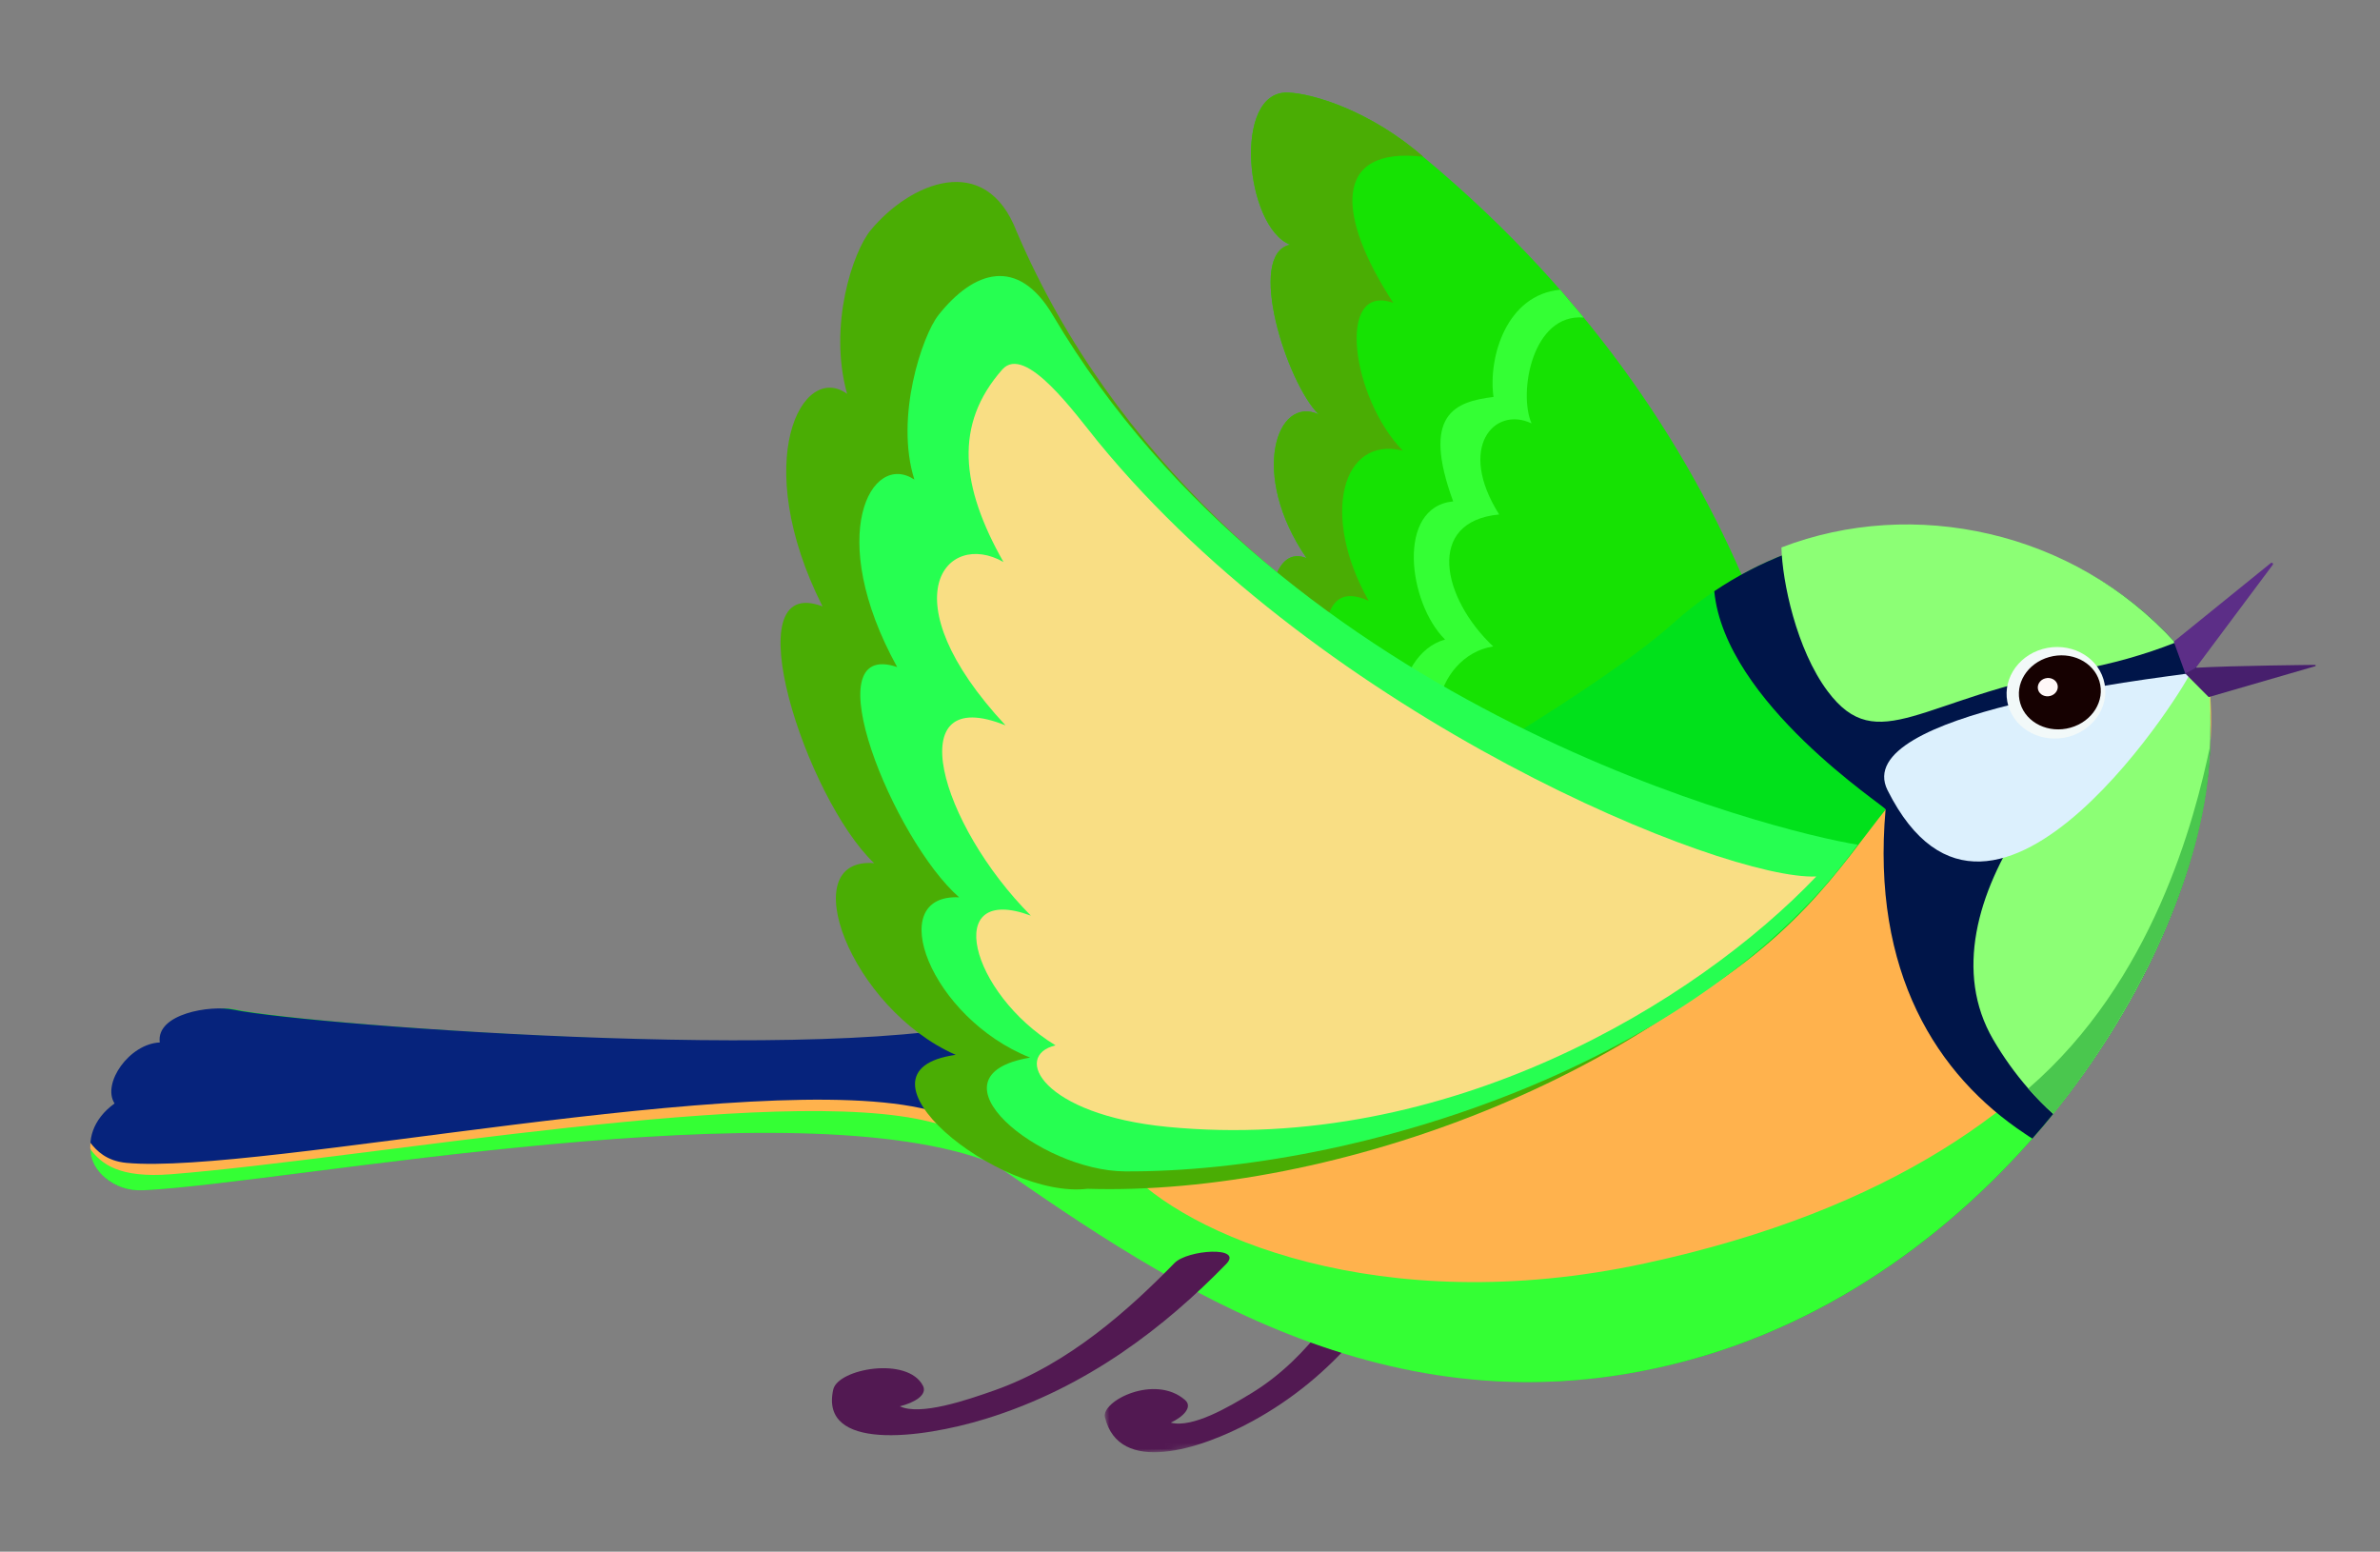 <svg width="428" height="279" viewBox="0 0 428 279" fill="none" xmlns="http://www.w3.org/2000/svg">
<rect x="0" y="0" width="428" height="279" fill="#808080" stroke="none"/>
<path d="M219.556 197.691C219.562 197.69 219.562 197.69 219.568 197.689C219.42 197.984 219.403 198.003 219.556 197.691Z" fill="#7F644F"/>
<path d="M227.639 135.533C228.114 128.385 224.731 96.374 234.96 100.357C224.661 85.378 229.554 71.032 237.134 74.506C231.354 68.779 224.044 45.678 232.006 44.004C223.946 40.833 221.591 16.351 231.569 16.655C236.21 16.789 246.648 20.061 255.953 28.206C318.734 80.375 326.757 143.388 328.233 162.963C296.355 176.019 241.045 187.613 205.505 189.104C203.269 191.924 225.684 164.995 227.639 135.533Z" fill="#16E203"/>
<path d="M227.638 135.519C228.113 128.371 224.73 96.36 234.959 100.343C224.66 85.358 229.546 71.013 237.133 74.492C231.353 68.765 224.043 45.664 232.005 43.99C223.938 40.819 221.59 16.337 231.567 16.635C236.209 16.781 246.647 20.047 255.951 28.186C239.604 26.267 240.314 38.758 250.555 54.459C240.145 50.755 243.104 71.679 252.265 81.024C241.355 78.346 237.415 92.582 246.127 108.024C226.687 99.375 251.56 159.423 223.179 187.716C216.922 188.392 210.985 188.858 205.51 189.096C207.43 186.652 225.875 162.118 227.638 135.519Z" fill="#4AAD04"/>
<path d="M268.576 71.372C261.6 72.236 255.594 74.486 261.324 90.153C251.031 91.161 253.233 108.46 259.871 114.993C250.29 117.585 248.019 136.301 258.697 140.761C252.575 146.803 265.953 154.94 273.158 156.475C274.053 155.823 274.96 155.17 275.867 154.51C268.555 152.455 259.701 143.956 266.652 140.858C253.485 134.663 257.893 117.878 268.528 116.234C259.255 107.496 256.378 93.745 269.602 92.504C261.948 80.414 268.751 72.941 275.422 76.132C273.013 70.625 275.538 56.339 284.79 57.094C283.418 55.449 282.014 53.806 280.566 52.101C270.947 52.98 267.587 64.197 268.576 71.372Z" fill="#34FF34"/>
<mask id="mask0_191_2540" style="mask-type:luminance" maskUnits="userSpaceOnUse" x="195" y="220" width="65" height="42">
<path d="M255.853 220.83L195.89 226.566L199.279 261.999L259.242 256.264L255.853 220.83Z" fill="white"/>
</mask>
<g mask="url(#mask0_191_2540)">
<path d="M198.702 254.836C197.994 251.91 207.668 247.001 213.114 251.728C214.543 252.981 212.792 254.753 210.544 255.797C214.439 256.832 221.02 252.958 225.06 250.496C235.626 244.047 242.283 233.135 246.873 224.245C248.229 221.635 257.154 219.481 255.354 222.981C249.142 235.055 240.033 247.46 225.245 255.524C215.658 260.752 201.245 265.232 198.702 254.836Z" fill="#521952"/>
</g>
<path d="M396.701 122.527C400.807 145.249 388.781 178.239 365.479 204.722C349.847 222.516 329.148 237.377 304.838 244.241C251.723 259.227 210.676 231.26 179.057 209.231C143.721 194.822 52.422 212.631 25.99 213.961C6.652 214.94 28.536 178.562 42.235 181.503C55.825 184.414 159.735 192.27 183.501 182.292C206.35 172.67 219.178 161.43 239.818 150.689C255.239 142.66 288.338 123.345 300.972 111.986C303.297 109.897 305.735 108.006 308.28 106.308C336.322 87.506 375.897 92.248 396.701 122.527Z" fill="#01E11B"/>
<path d="M41.981 181.544C55.551 184.385 159.267 192.057 183.049 182.113C194.231 177.424 203.96 172.235 212.435 167.029C199.087 182.374 191.768 185.644 222.735 213.759C234.637 224.559 259.201 237.339 274.723 247.358C235.563 247.669 203.983 226.323 178.53 208.791C143.268 194.631 51.958 212.382 25.538 213.776C16.422 214.254 12.615 204.146 20.605 198.408C18.276 194.797 23.262 187.676 28.73 187.44C28.032 182.252 37.868 180.679 41.981 181.544Z" fill="#06237C"/>
<path d="M304.634 242.035C251.36 257.072 210.227 229.126 178.534 207.122C143.118 192.738 56.683 211.024 25.192 211.937C20.489 212.071 17.108 209.711 16.277 206.683C16.189 206.358 16.249 206.06 16.256 205.475C17.333 206.863 19.113 208.75 22.741 209.089C46.478 211.315 136.42 191.762 167.052 199.585C191.862 205.913 209.628 213.654 245.006 203.674C338.598 177.266 326.977 146.55 355.836 130.634C365.029 125.562 396.967 120.897 396.967 120.897L396.967 120.903C403.25 159 364.959 225.018 304.634 242.035Z" fill="#FFB24D"/>
<path d="M304.721 244.269C251.564 259.265 210.499 231.312 178.849 209.292C143.494 194.885 52.269 212.669 25.813 214.013C20.317 214.288 16.234 210.379 16.277 206.683C18.231 209.198 21.284 211.894 30.814 211.131C66.139 208.307 140.222 194.78 167.384 201.742C179.765 204.917 190.397 208.438 202.333 209.926C212.97 221.993 248.135 237.439 295.757 227.176C385.531 207.843 394.527 150.883 397.434 134.205C395.988 172.868 359.468 228.829 304.721 244.269Z" fill="#34FF34"/>
<path d="M396.701 122.524C397.283 125.718 397.532 129.106 397.494 132.664L397.501 132.669C397.223 153.002 386.957 178.446 369.236 200.28C368.026 201.78 366.769 203.259 365.479 204.719C365.045 204.45 364.608 204.17 364.19 203.876C348.272 193.34 336.51 174.785 339.088 145.52C339.136 145.032 310.219 126.377 308.281 106.304C312.38 103.544 316.731 101.303 321.236 99.56C344.963 90.415 372.909 95.441 391.172 115.545C392.762 117.283 394.268 119.143 395.702 121.105C396.043 121.567 396.378 122.042 396.701 122.524Z" fill="#001549"/>
<path d="M391.172 115.545C385.754 117.691 379.723 119.407 373.308 120.545C345.64 125.416 337.711 136.384 328.663 124.279C323.031 116.743 320.5 104.503 320.36 98.434C344.086 89.288 372.909 95.441 391.172 115.545Z" fill="#8CFF75"/>
<path d="M396.967 120.898C397.544 124.099 397.532 129.11 397.495 132.668L397.502 132.673C397.45 135.362 397.25 138.136 396.861 140.982C394.377 159.653 384.613 181.328 369.236 200.284C367.659 198.867 366.159 197.341 364.751 195.722C362.39 193.02 360.274 190.055 358.437 186.915C344.418 162.857 375.211 129.182 393.815 121.051C395.054 120.509 395.846 121.22 396.967 120.898Z" fill="#8CFF75"/>
<path d="M397.434 134.205C397.077 155.362 384.613 181.327 369.236 200.283C367.658 198.866 366.159 197.339 364.751 195.721C387.174 176.371 394.652 147.388 397.434 134.205Z" fill="#4AC74E"/>
<path d="M339.447 142.095C332.423 128.103 387.907 121.961 393.814 121.05C394.584 120.935 358.609 180.284 339.447 142.095Z" fill="#DCF0FD"/>
<path d="M416.336 119.79L397.258 125.324C397.178 125.344 397.113 125.255 397.016 125.163L392.988 121.105C392.987 121.087 394.885 120.065 394.885 120.065C401.523 119.68 416.301 119.549 416.301 119.549C416.471 119.551 416.503 119.756 416.336 119.79Z" fill="#471F6D"/>
<path d="M391.027 115.276L408.349 101.251C408.559 101.076 408.85 101.286 408.734 101.524L394.885 120.066C394.822 120.197 393.003 121.122 392.989 121.106L391.005 115.636C390.948 115.504 390.91 115.371 391.027 115.276Z" fill="#5C2E87"/>
<path d="M361.178 126.974C362.501 131.326 367.401 133.767 372.122 132.433C376.842 131.099 379.601 126.5 378.279 122.153C376.963 117.807 372.063 115.365 367.336 116.694C362.608 118.023 359.856 122.627 361.178 126.974Z" fill="#F2F9F9"/>
<path d="M363.318 126.494C364.383 130 368.429 131.944 372.353 130.836C376.283 129.726 378.602 125.992 377.536 122.48C376.47 118.98 372.425 117.035 368.494 118.144C364.57 119.247 362.252 122.988 363.318 126.494Z" fill="#160101"/>
<path d="M366.521 124.044C366.787 124.913 367.778 125.396 368.734 125.126C369.697 124.855 370.257 123.931 369.991 123.062C369.725 122.192 368.741 121.708 367.778 121.979C366.827 122.243 366.262 123.174 366.521 124.044Z" fill="#FFF8F8"/>
<path d="M149.846 249.842C150.695 246.081 163.25 243.831 165.984 249.175C166.798 250.779 164.54 252.181 161.821 252.859C165.493 254.583 173.771 251.787 178.88 249.975C192.25 245.255 203.176 235.324 211.216 227.095C213.58 224.68 223.661 224.032 220.508 227.273C209.608 238.454 195.576 249.481 177.225 255.119C165.328 258.773 147.357 260.88 149.846 249.842Z" fill="#521952"/>
<path d="M171.859 189.667C152.998 181.351 142.604 154.048 157.196 155.199C144.998 143.657 131.614 102.876 147.913 109.028C134.76 82.907 144.247 64.98 152.336 70.814C148.902 58.482 153.402 45.224 156.574 41.39C163.624 32.873 177.212 27.017 182.83 41.645C217.905 123.689 317.196 149.943 332.258 152.85C301.083 193.725 239.166 215.099 195.552 213.748C179.611 215.685 151.068 192.569 171.859 189.667Z" fill="#4AAD04"/>
<path d="M334.068 151.882C319.631 149.59 231.324 127.783 189.33 56.665C183.063 46.047 175.129 48.618 168.764 56.652C165.892 60.266 160.877 74.981 164.433 86.228C156.701 81.094 148.286 96.271 161.336 119.938C145.89 114.736 160.743 151.071 172.487 161.344C158.781 160.699 167.347 183.043 185.249 190.162C165.859 193.424 186.991 210.546 202.312 210.619C244.065 210.824 305.626 191.386 334.068 151.882Z" fill="#26FF51"/>
<path d="M180.246 66.437C184.388 61.747 193.507 74.597 197.485 79.452C238.277 129.247 310.143 158.363 326.63 157.591C305.022 180.268 260.241 207.529 209.92 202.616C187.445 200.418 181.998 189.817 189.817 187.96C174.445 178.588 169.357 158.709 185.376 164.632C169.005 148.176 161.715 122.722 180.826 130.424C159.51 107.5 170.218 95.228 180.446 101.042C172.797 87.503 171.509 76.337 180.246 66.437Z" fill="#F9DE84"/>
</svg>
